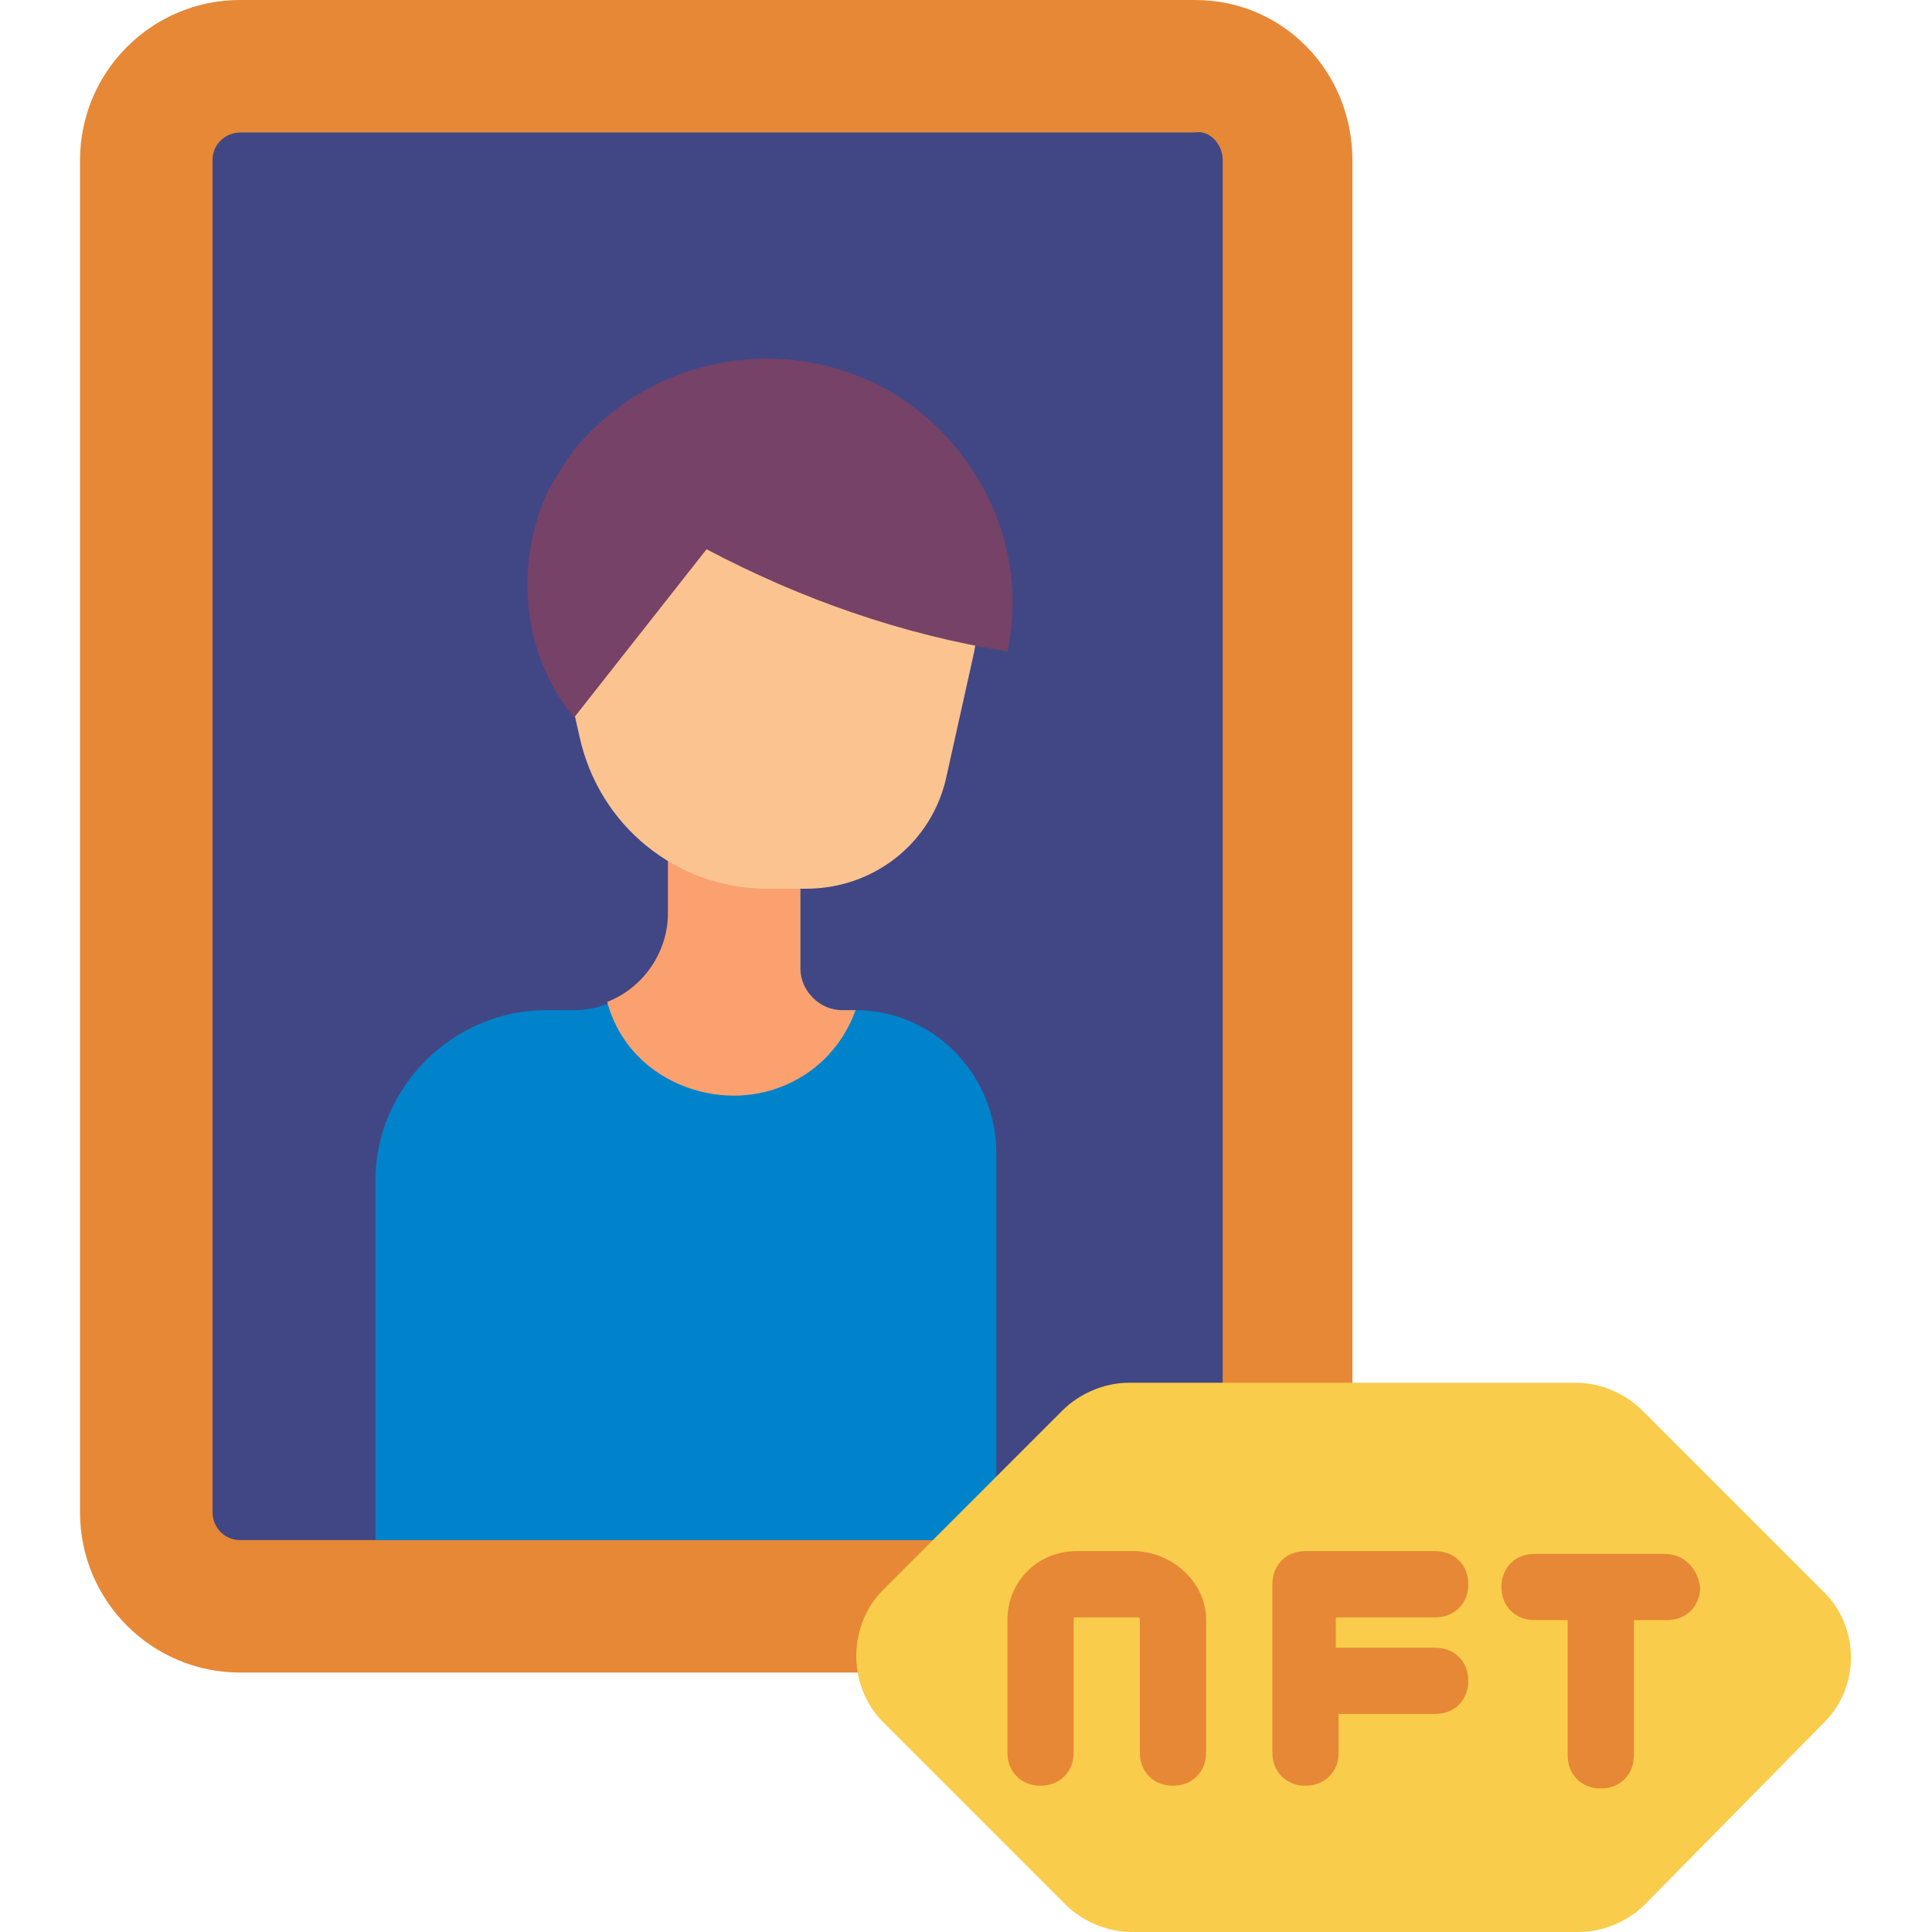 <?xml version="1.0" encoding="utf-8"?>
<!-- Generator: Adobe Illustrator 26.5.0, SVG Export Plug-In . SVG Version: 6.00 Build 0)  -->
<svg version="1.1" id="Layer_1" xmlns="http://www.w3.org/2000/svg" xmlns:xlink="http://www.w3.org/1999/xlink" x="0px" y="0px"
	 width="70px" height="70px" viewBox="0 0 70 70" style="enable-background:new 0 0 70 70;" xml:space="preserve">
<style type="text/css">
	.st0{fill:#E78836;}
	.st1{fill:#414785;}
	.st2{fill:#0083CB;}
	.st3{fill:#FBA16F;}
	.st4{fill:#FBC390;}
	.st5{fill:#764268;}
	.st6{fill:#F9CC4B;}
</style>
<g id="Layer_50">
	<path class="st0" d="M8.7,0h34.6C46.5,0,49,2.6,49,5.8v49c0,3.2-2.6,5.8-5.8,5.8H8.7c-3.2,0-5.8-2.6-5.8-5.8v-49
		C2.9,2.6,5.5,0,8.7,0z"/>
	<path class="st1" d="M44.3,5.8v49c0,0.6-0.5,1-1,1H8.7c-0.6,0-1-0.5-1-1v-49c0-0.6,0.5-1,1-1h34.6C43.8,4.7,44.3,5.2,44.3,5.8z"/>
	<path class="st2" d="M36.1,41.8v14H13.6v-13c0-3.4,2.8-6.2,6.2-6.2h1c1.9,0,3.5-1.6,3.5-3.5l0,0v-1.9H29v3.9c0,0.8,0.7,1.5,1.5,1.5
		h0.5C33.8,36.6,36.1,38.9,36.1,41.8z"/>
	<path class="st3" d="M31,36.6c-0.9,2.5-3.6,3.7-6.1,2.8c-1.4-0.5-2.5-1.6-2.9-3.1c1.3-0.5,2.2-1.8,2.2-3.2v-1.9H29v3.9
		c0,0.8,0.7,1.5,1.5,1.5L31,36.6z"/>
	<path class="st4" d="M29.2,32.2h-1.4c-3.3,0-6.1-2.3-6.8-5.5l-0.7-3.1c-0.9-4.2,1.7-8.3,5.8-9.2c0.6-0.1,1.1-0.2,1.7-0.2
		c4.3,0,7.7,3.5,7.7,7.7c0,0.6-0.1,1.1-0.2,1.7l-1,4.5C33.8,30.5,31.7,32.2,29.2,32.2L29.2,32.2z"/>
	<path class="st5" d="M36.5,23.6c-3.8-0.6-7.5-1.9-10.9-3.7L20.8,26c-1.9-2.3-2.2-5.6-0.9-8.3c0.3-0.5,0.6-1,0.9-1.4
		c3.1-3.8,8.7-4.4,12.5-1.4C35.9,17,37.2,20.3,36.5,23.6L36.5,23.6z"/>
	<path class="st6" d="M66.1,62.4L59.6,69c-0.6,0.6-1.5,1-2.4,1H41c-0.9,0-1.8-0.4-2.4-1L32,62.4c-1.3-1.3-1.3-3.5,0-4.8l6.5-6.5
		c0.6-0.6,1.5-1,2.4-1h16.2c0.9,0,1.8,0.4,2.4,1l6.5,6.5C67.4,58.9,67.4,61.1,66.1,62.4L66.1,62.4z"/>
	<path class="st0" d="M43.7,58.7v4.8c0,0.7-0.5,1.2-1.2,1.2c-0.7,0-1.2-0.5-1.2-1.2v-4.8c0-0.1,0-0.1-0.1-0.1c0,0,0,0,0,0h-2.2
		c-0.1,0-0.1,0-0.1,0.1c0,0,0,0,0,0v4.8c0,0.7-0.5,1.2-1.2,1.2c-0.7,0-1.2-0.5-1.2-1.2v-4.8c0-1.4,1.1-2.5,2.5-2.5h2.2
		C42.6,56.3,43.7,57.4,43.7,58.7z M52,58.6c0.7,0,1.2-0.5,1.2-1.2c0-0.7-0.5-1.2-1.2-1.2h-4.7c-0.7,0-1.2,0.5-1.2,1.2c0,0,0,0,0,0
		v6.1c0,0.7,0.5,1.2,1.2,1.2c0.7,0,1.2-0.5,1.2-1.2v-1.4H52c0.7,0,1.2-0.5,1.2-1.2c0-0.7-0.5-1.2-1.2-1.2h-3.6v-1.1H52z M60.3,56.3
		h-4.7c-0.7,0-1.2,0.5-1.2,1.2c0,0.7,0.5,1.2,1.2,1.2h1.2v4.9c0,0.7,0.5,1.2,1.2,1.2c0.7,0,1.2-0.5,1.2-1.2v-4.9h1.2
		c0.7,0,1.2-0.5,1.2-1.2C61.5,56.8,61,56.3,60.3,56.3z"/>
</g>
</svg>
